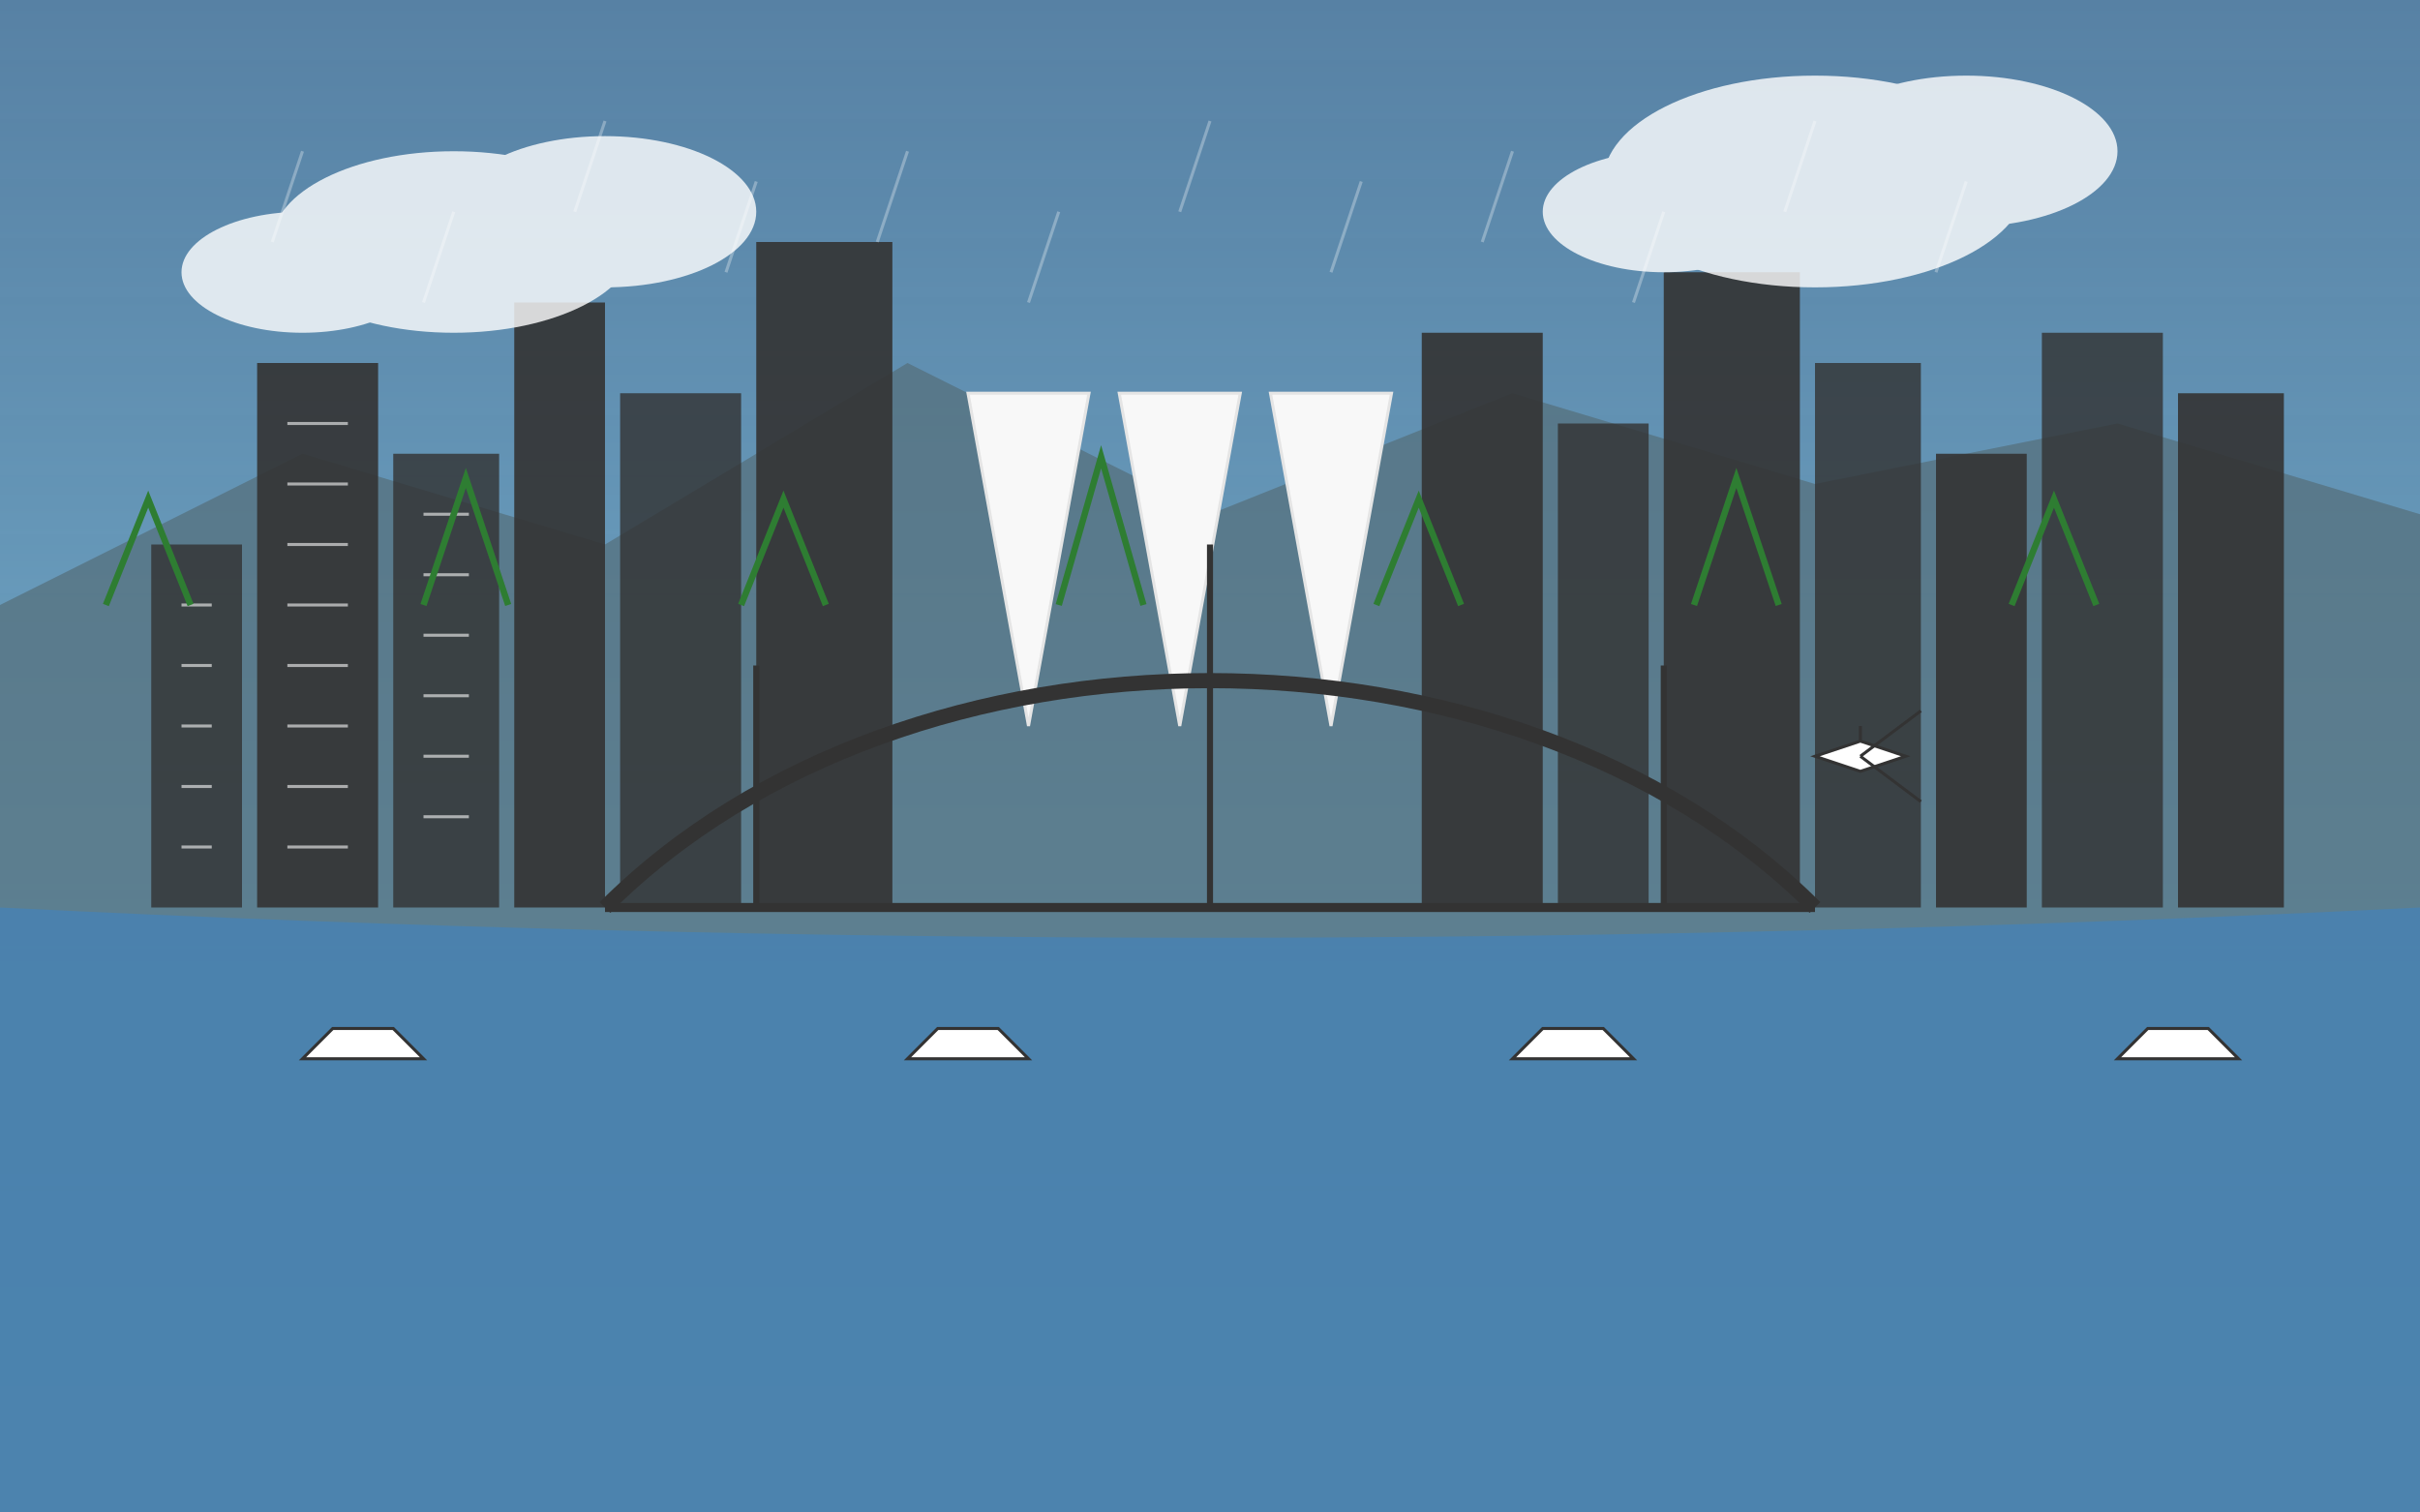 <svg width="800" height="500" viewBox="0 0 800 500" xmlns="http://www.w3.org/2000/svg">
  <rect x="0" y="0" width="800" height="500" fill="#808080" stroke="none"/>
  <!-- Sky Background with Gradient -->
  <defs>
    <linearGradient id="skyGradient" x1="0%" y1="0%" x2="0%" y2="100%">
      <stop offset="0%" stop-color="#4682b4" stop-opacity="0.7"/>
      <stop offset="100%" stop-color="#87ceeb" stop-opacity="0.9"/>
    </linearGradient>
  </defs>
  <rect width="800" height="500" fill="url(#skyGradient)"/>
  
  <!-- Mountain Range Background -->
  <path d="M0,200 L100,150 L200,180 L300,120 L400,170 L500,130 L600,160 L700,140 L800,170 L800,500 L0,500 Z" fill="#546E7A" opacity="0.7"/>
  
  <!-- Ocean -->
  <path d="M0,500 L800,500 L800,300 Q400,320 0,300 Z" fill="#4682b4" opacity="0.8"/>
  
  <!-- City Skyline -->
  <g transform="translate(0, 300)">
    <!-- Buildings -->
    <rect x="50" y="-120" width="30" height="120" fill="#333" opacity="0.8"/>
    <rect x="85" y="-180" width="40" height="180" fill="#333" opacity="0.9"/>
    <rect x="130" y="-150" width="35" height="150" fill="#333" opacity="0.8"/>
    <rect x="170" y="-200" width="30" height="200" fill="#333" opacity="0.9"/>
    <rect x="205" y="-170" width="40" height="170" fill="#333" opacity="0.8"/>
    <rect x="250" y="-220" width="45" height="220" fill="#333" opacity="0.9"/>
    
    <!-- Canada Place Sails -->
    <path d="M320,-170 L340,-60 L360,-170 Z" fill="#f8f8f8" stroke="#e5e5e5" stroke-width="1"/>
    <path d="M370,-170 L390,-60 L410,-170 Z" fill="#f8f8f8" stroke="#e5e5e5" stroke-width="1"/>
    <path d="M420,-170 L440,-60 L460,-170 Z" fill="#f8f8f8" stroke="#e5e5e5" stroke-width="1"/>
    
    <!-- More Buildings -->
    <rect x="470" y="-190" width="40" height="190" fill="#333" opacity="0.9"/>
    <rect x="515" y="-160" width="30" height="160" fill="#333" opacity="0.8"/>
    <rect x="550" y="-210" width="45" height="210" fill="#333" opacity="0.9"/>
    <rect x="600" y="-180" width="35" height="180" fill="#333" opacity="0.8"/>
    <rect x="640" y="-150" width="30" height="150" fill="#333" opacity="0.9"/>
    <rect x="675" y="-190" width="40" height="190" fill="#333" opacity="0.8"/>
    <rect x="720" y="-170" width="35" height="170" fill="#333" opacity="0.9"/>
    
    <!-- Building Windows (simplified as lines) -->
    <g stroke="#f8f8f8" stroke-width="1" opacity="0.6">
      <!-- Building 1 -->
      <line x1="60" y1="-100" x2="70" y2="-100"/>
      <line x1="60" y1="-80" x2="70" y2="-80"/>
      <line x1="60" y1="-60" x2="70" y2="-60"/>
      <line x1="60" y1="-40" x2="70" y2="-40"/>
      <line x1="60" y1="-20" x2="70" y2="-20"/>
      
      <!-- Building 2 -->
      <line x1="95" y1="-160" x2="115" y2="-160"/>
      <line x1="95" y1="-140" x2="115" y2="-140"/>
      <line x1="95" y1="-120" x2="115" y2="-120"/>
      <line x1="95" y1="-100" x2="115" y2="-100"/>
      <line x1="95" y1="-80" x2="115" y2="-80"/>
      <line x1="95" y1="-60" x2="115" y2="-60"/>
      <line x1="95" y1="-40" x2="115" y2="-40"/>
      <line x1="95" y1="-20" x2="115" y2="-20"/>
      
      <!-- Building 3 -->
      <line x1="140" y1="-130" x2="155" y2="-130"/>
      <line x1="140" y1="-110" x2="155" y2="-110"/>
      <line x1="140" y1="-90" x2="155" y2="-90"/>
      <line x1="140" y1="-70" x2="155" y2="-70"/>
      <line x1="140" y1="-50" x2="155" y2="-50"/>
      <line x1="140" y1="-30" x2="155" y2="-30"/>
    </g>
  </g>
  
  <!-- Lions Gate Bridge -->
  <g transform="translate(400, 250)">
    <path d="M-200,50 C-100,-50 100,-50 200,50" stroke="#333" stroke-width="5" fill="none"/>
    <line x1="-200" y1="50" x2="200" y2="50" stroke="#333" stroke-width="3"/>
    <line x1="-150" y1="50" x2="-150" y2="-30" stroke="#333" stroke-width="2"/>
    <line x1="0" y1="50" x2="0" y2="-70" stroke="#333" stroke-width="2"/>
    <line x1="150" y1="50" x2="150" y2="-30" stroke="#333" stroke-width="2"/>
  </g>
  
  <!-- Small Boats on Ocean -->
  <g transform="translate(0, 350)">
    <path d="M100,0 L110,-10 L130,-10 L140,0 Z" fill="#ffffff" stroke="#333" stroke-width="1"/>
    <path d="M300,0 L310,-10 L330,-10 L340,0 Z" fill="#ffffff" stroke="#333" stroke-width="1"/>
    <path d="M500,0 L510,-10 L530,-10 L540,0 Z" fill="#ffffff" stroke="#333" stroke-width="1"/>
    <path d="M700,0 L710,-10 L730,-10 L740,0 Z" fill="#ffffff" stroke="#333" stroke-width="1"/>
  </g>
  
  <!-- Seaplane -->
  <g transform="translate(600, 250)">
    <path d="M0,0 L15,-5 L30,0 L15,5 Z" fill="#ffffff" stroke="#333" stroke-width="1"/>
    <line x1="15" y1="-5" x2="15" y2="-10" stroke="#333" stroke-width="1"/>
    <line x1="15" y1="0" x2="35" y2="-15" stroke="#333" stroke-width="1"/>
    <line x1="15" y1="0" x2="35" y2="15" stroke="#333" stroke-width="1"/>
  </g>
  
  <!-- Forest on Mountains -->
  <g transform="translate(0, 200)">
    <g transform="scale(0.7)">
      <path d="M50,0 L70,-50 L90,0 M200,0 L220,-60 L240,0 M350,0 L370,-50 L390,0 M500,0 L520,-70 L540,0 M650,0 L670,-50 L690,0 M800,0 L820,-60 L840,0 M950,0 L970,-50 L990,0" stroke="#2e7d32" stroke-width="3" fill="none"/>
    </g>
  </g>
  
  <!-- Clouds -->
  <g opacity="0.8">
    <ellipse cx="150" cy="80" rx="60" ry="30" fill="#ffffff"/>
    <ellipse cx="200" cy="70" rx="50" ry="25" fill="#ffffff"/>
    <ellipse cx="100" cy="90" rx="40" ry="20" fill="#ffffff"/>
    
    <ellipse cx="600" cy="60" rx="70" ry="35" fill="#ffffff"/>
    <ellipse cx="650" cy="50" rx="50" ry="25" fill="#ffffff"/>
    <ellipse cx="550" cy="70" rx="40" ry="20" fill="#ffffff"/>
  </g>
  
  <!-- Rain Effect (Vancouver is known for rain) -->
  <g opacity="0.3">
    <line x1="100" y1="50" x2="90" y2="80" stroke="#ffffff" stroke-width="1"/>
    <line x1="150" y1="70" x2="140" y2="100" stroke="#ffffff" stroke-width="1"/>
    <line x1="200" y1="40" x2="190" y2="70" stroke="#ffffff" stroke-width="1"/>
    <line x1="250" y1="60" x2="240" y2="90" stroke="#ffffff" stroke-width="1"/>
    <line x1="300" y1="50" x2="290" y2="80" stroke="#ffffff" stroke-width="1"/>
    <line x1="350" y1="70" x2="340" y2="100" stroke="#ffffff" stroke-width="1"/>
    <line x1="400" y1="40" x2="390" y2="70" stroke="#ffffff" stroke-width="1"/>
    <line x1="450" y1="60" x2="440" y2="90" stroke="#ffffff" stroke-width="1"/>
    <line x1="500" y1="50" x2="490" y2="80" stroke="#ffffff" stroke-width="1"/>
    <line x1="550" y1="70" x2="540" y2="100" stroke="#ffffff" stroke-width="1"/>
    <line x1="600" y1="40" x2="590" y2="70" stroke="#ffffff" stroke-width="1"/>
    <line x1="650" y1="60" x2="640" y2="90" stroke="#ffffff" stroke-width="1"/>
  </g>
</svg>